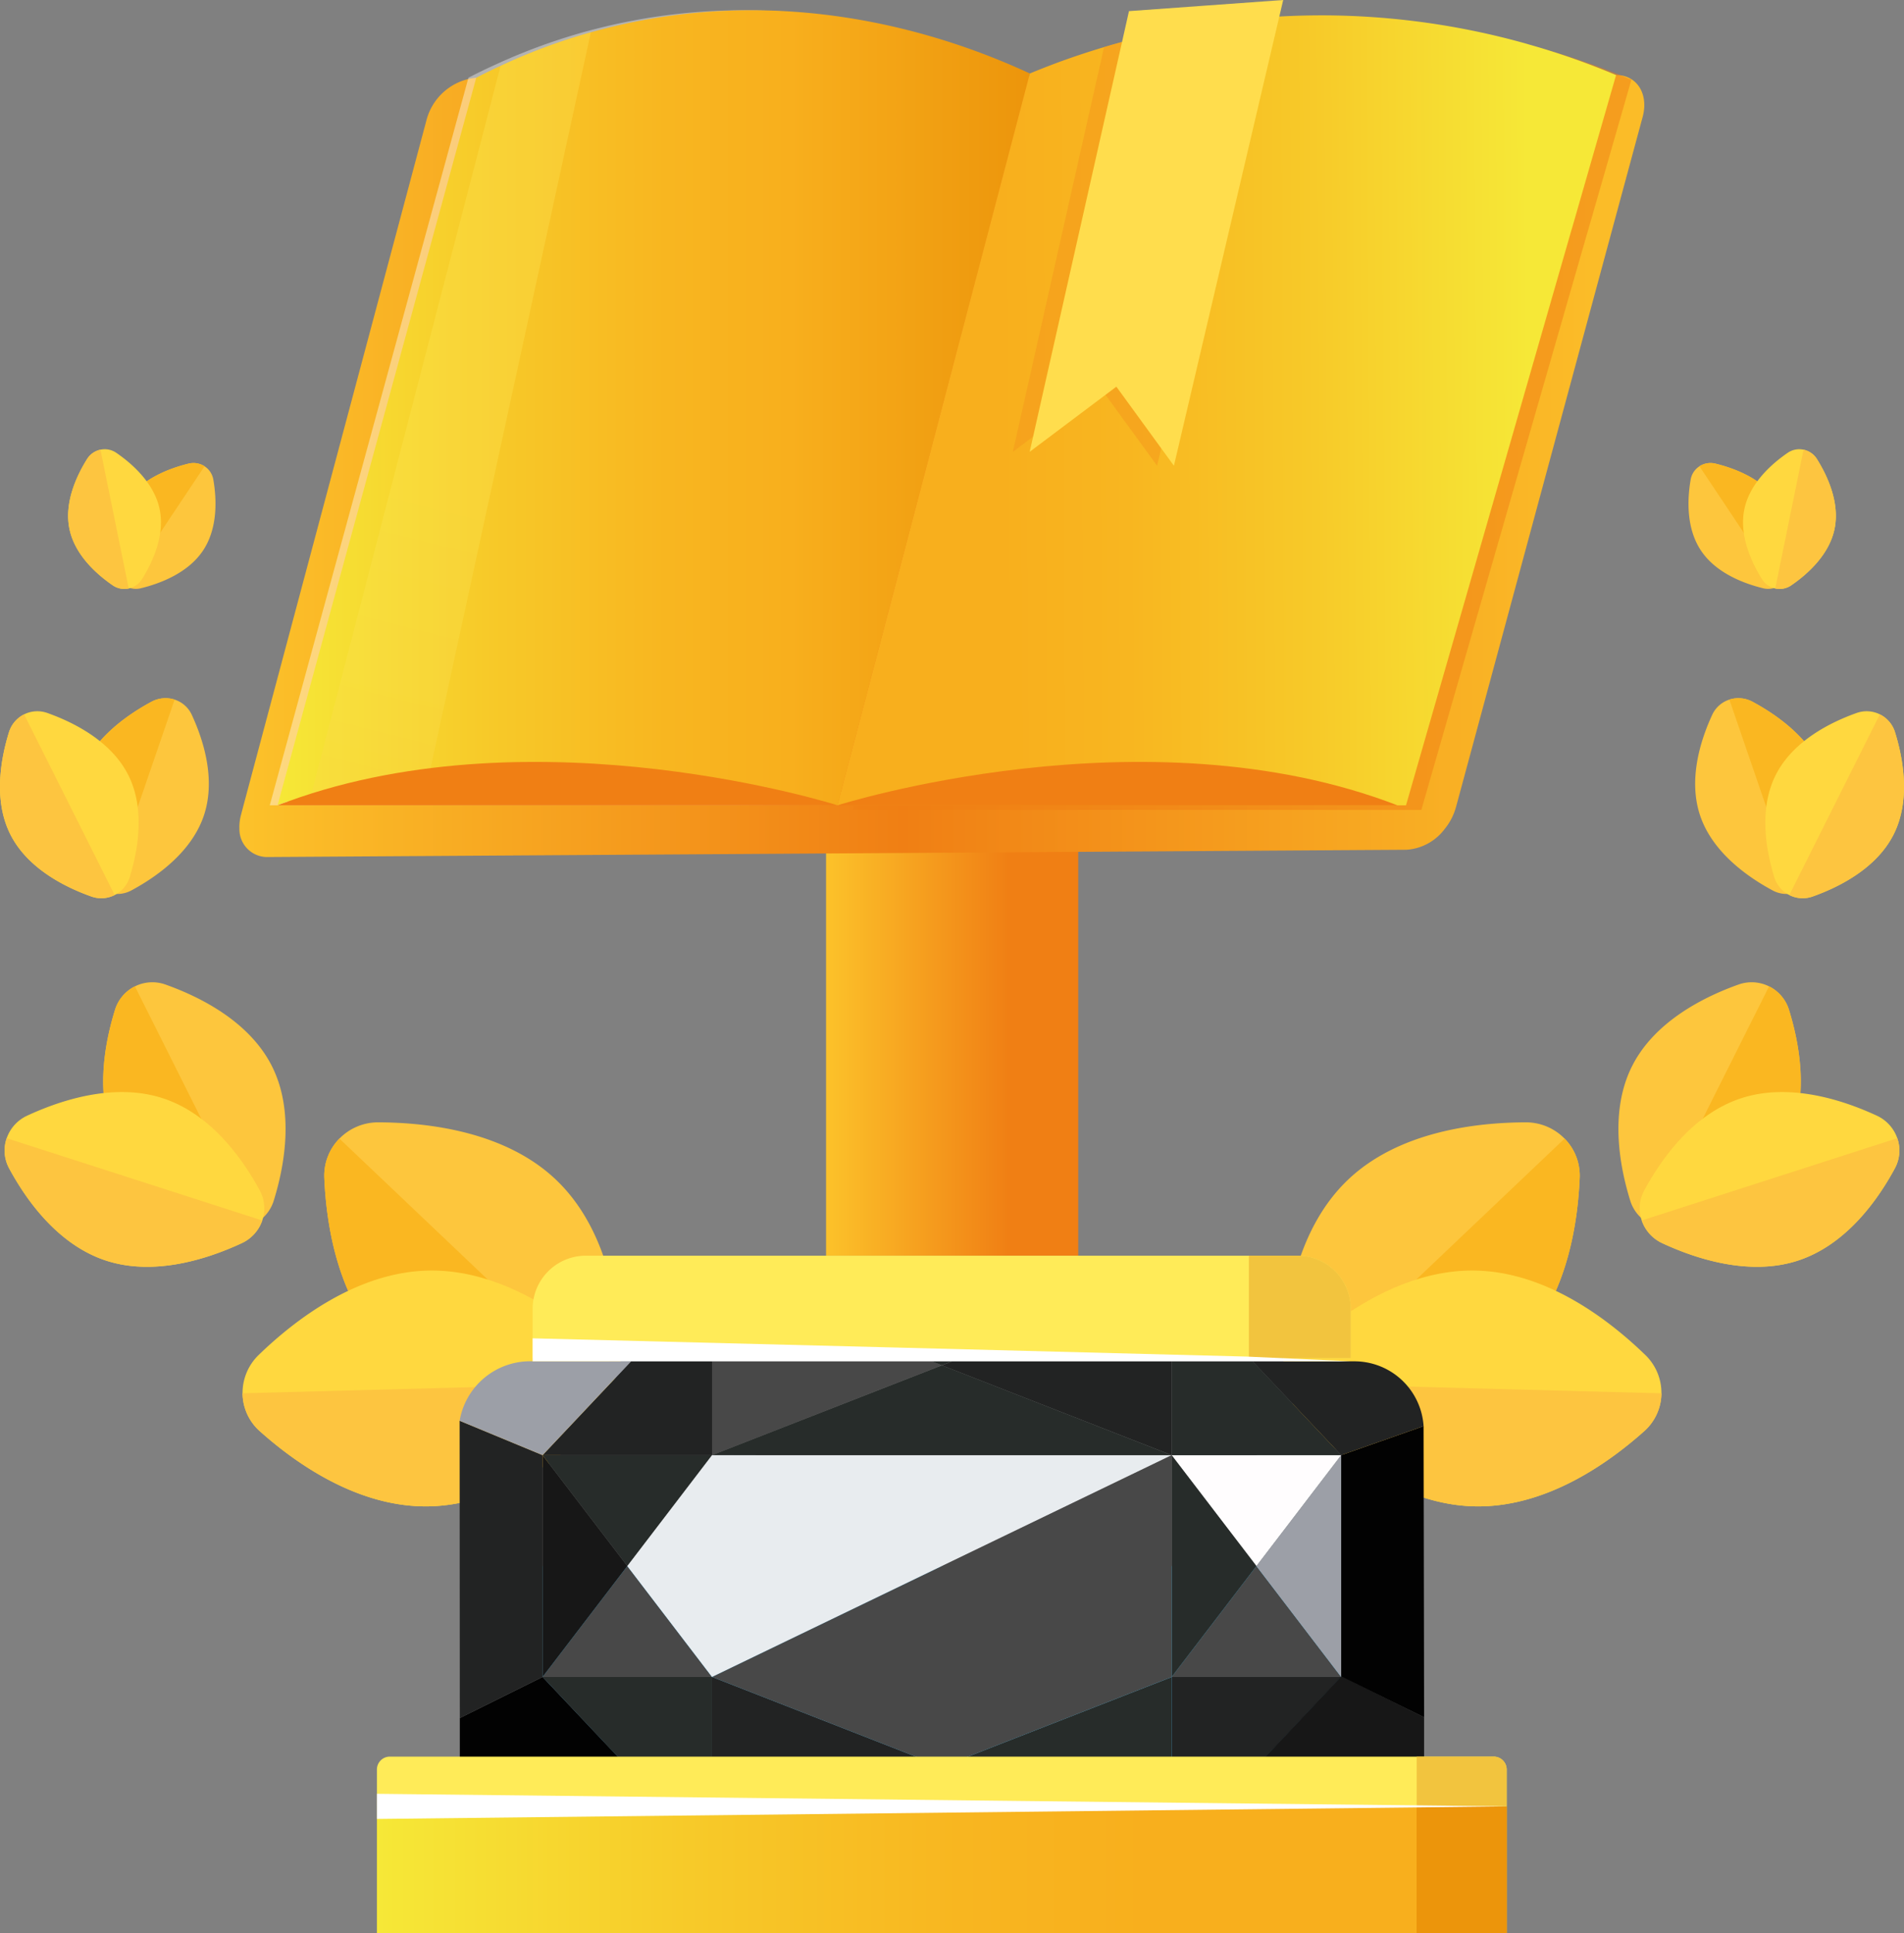 <svg id="Слой_1" data-name="Слой 1" xmlns="http://www.w3.org/2000/svg" xmlns:xlink="http://www.w3.org/1999/xlink" viewBox="0 0 182.87 185.61"><rect x="0" y="0" width="182.87" height="185.61" fill="#808080" stroke="none"/><defs><style>.cls-1{fill:#fdc63d;}.cls-2{fill:#fab721;}.cls-3{fill:#ffd83f;}.cls-4{fill:#fdc540;}.cls-5{fill:url(#Безымянный_градиент_7);}.cls-6{fill:#54c2f0;}.cls-7{fill:#272c2a;}.cls-8{fill:#484848;}.cls-9{fill:#171717;}.cls-10{fill:#222323;}.cls-11{fill:#fffdfe;}.cls-12{fill:#9c9fa7;}.cls-13{fill:#e8ecef;}.cls-14{fill:#020202;}.cls-15{fill:url(#Безымянный_градиент_9);}.cls-16{fill:#ffeb58;}.cls-17{fill:#ec950b;}.cls-18{fill:#f2c43e;}.cls-19,.cls-21{fill:#fff;}.cls-20{fill:url(#Безымянный_градиент_18);}.cls-21{opacity:0.4;}.cls-22{fill:url(#Безымянный_градиент_10);}.cls-23,.cls-26{opacity:0.5;}.cls-23{fill:url(#Безымянный_градиент_25);}.cls-24{fill:url(#Безымянный_градиент_9-2);}.cls-25{fill:url(#Безымянный_градиент_25-2);}.cls-26{fill:#f4961c;}.cls-27{fill:#ffdd4d;}.cls-28{opacity:0.3;fill:url(#Безымянный_градиент_28);}.cls-29{fill:url(#Безымянный_градиент_25-3);}</style><linearGradient id="Безымянный_градиент_7" x1="79.339" y1="100.628" x2="103.558" y2="100.628" gradientUnits="userSpaceOnUse"><stop offset="0" stop-color="#fcc22a"/><stop offset="0.726" stop-color="#f07f14"/></linearGradient><linearGradient id="Безымянный_градиент_9" x1="36.2" y1="179.516" x2="144.716" y2="179.516" gradientUnits="userSpaceOnUse"><stop offset="0" stop-color="#f6e837"/><stop offset="0.275" stop-color="#f7ca29"/><stop offset="0.516" stop-color="#f8b620"/><stop offset="0.681" stop-color="#f8af1d"/></linearGradient><linearGradient id="Безымянный_градиент_18" x1="31.123" y1="51.937" x2="166.06" y2="51.937" gradientUnits="userSpaceOnUse"><stop offset="0" stop-color="#fcc22a"/><stop offset="0.472" stop-color="#f07f14"/><stop offset="0.962" stop-color="#fbbc28"/></linearGradient><linearGradient id="Безымянный_градиент_10" x1="34.792" y1="46.342" x2="107.047" y2="46.342" gradientUnits="userSpaceOnUse"><stop offset="0" stop-color="#f6e837"/><stop offset="0.275" stop-color="#f7ca29"/><stop offset="0.516" stop-color="#f8b620"/><stop offset="0.681" stop-color="#f8af1d"/><stop offset="1" stop-color="#ec950b"/></linearGradient><linearGradient id="Безымянный_градиент_25" x1="156.518" y1="46.948" x2="81.739" y2="47.348" gradientUnits="userSpaceOnUse"><stop offset="0.234" stop-color="#f07f14"/><stop offset="0.76" stop-color="#f07f14"/></linearGradient><linearGradient id="Безымянный_градиент_9-2" x1="155.046" y1="46.502" x2="80.267" y2="46.903" xlink:href="#Безымянный_градиент_9"/><linearGradient id="Безымянный_градиент_25-2" x1="88.569" y1="82.425" x2="142.345" y2="82.425" xlink:href="#Безымянный_градиент_25"/><linearGradient id="Безымянный_градиент_28" x1="62.639" y1="7.257" x2="35.314" y2="115.976" gradientUnits="userSpaceOnUse"><stop offset="0.026" stop-color="#ffeb58"/><stop offset="0.449" stop-color="#ffe957"/><stop offset="0.606" stop-color="#fee252"/><stop offset="0.718" stop-color="#fcd64b"/><stop offset="0.81" stop-color="#fac540"/><stop offset="0.888" stop-color="#f7af32"/><stop offset="0.957" stop-color="#f39421"/><stop offset="1" stop-color="#f07f14"/></linearGradient><linearGradient id="Безымянный_градиент_25-3" x1="34.792" y1="82.424" x2="88.571" y2="82.424" xlink:href="#Безымянный_градиент_25"/></defs><title>3</title><path class="cls-1" d="M153.628,136.88c-4.843,4.6-12.195,5.494-17.094,5.503a5.205,5.205,0,0,1-3.715-1.576,5.058,5.058,0,0,1-1.437-3.709c.199-4.833,1.386-12.05,6.229-16.65s12.195-5.494,17.094-5.503a5.193,5.193,0,0,1,3.7,1.561,5.07,5.07,0,0,1,1.453,3.725C159.658,125.062,158.471,132.28,153.628,136.88Z" transform="translate(-8.134 -7.195)"/><path class="cls-2" d="M153.628,136.88c-4.843,4.6-12.195,5.494-17.094,5.503a5.205,5.205,0,0,1-3.715-1.576l25.586-24.302a5.07,5.07,0,0,1,1.453,3.725C159.658,125.062,158.471,132.28,153.628,136.88Z" transform="translate(-8.134 -7.195)"/><path class="cls-3" d="M149.69,151.809c-6.771-.18-12.688-4.693-16.213-8.109a5.076,5.076,0,0,1-1.538-3.693,4.912,4.912,0,0,1,1.624-3.587c3.602-3.226,9.622-7.422,16.393-7.242s12.688,4.693,16.212,8.109a5.064,5.064,0,0,1,1.539,3.671,4.923,4.923,0,0,1-1.624,3.608C162.48,147.793,156.46,151.989,149.69,151.809Z" transform="translate(-8.134 -7.195)"/><path class="cls-4" d="M149.69,151.809c-6.771-.18-12.688-4.693-16.213-8.109a5.076,5.076,0,0,1-1.538-3.693l35.768.951a4.923,4.923,0,0,1-1.624,3.608C162.48,147.793,156.46,151.989,149.69,151.809Z" transform="translate(-8.134 -7.195)"/><path class="cls-1" d="M179.79,117.032c-2.165,4.319-6.943,6.69-10.271,7.868a3.752,3.752,0,0,1-4.797-2.4c-1.049-3.368-2.01-8.611.154-12.93s6.943-6.69,10.271-7.868a3.752,3.752,0,0,1,4.797,2.4C180.994,107.47,181.955,112.713,179.79,117.032Z" transform="translate(-8.134 -7.195)"/><path class="cls-2" d="M179.79,117.032c-2.165,4.319-6.943,6.69-10.271,7.868a3.745,3.745,0,0,1-2.911-.195l11.437-22.816a3.74,3.74,0,0,1,1.9,2.213C180.994,107.47,181.955,112.713,179.79,117.032Z" transform="translate(-8.134 -7.195)"/><path class="cls-3" d="M180.772,128.232c-4.646,1.495-9.775-.191-13.007-1.696a3.742,3.742,0,0,1-1.951-2.17,3.587,3.587,0,0,1,.225-2.853c1.658-3.078,4.722-7.4,9.369-8.895s9.775.192,13.007,1.696a3.734,3.734,0,0,1,1.945,2.155,3.595,3.595,0,0,1-.22,2.868C188.482,122.415,185.418,126.737,180.772,128.232Z" transform="translate(-8.134 -7.195)"/><path class="cls-4" d="M180.772,128.232c-4.646,1.495-9.775-.191-13.007-1.696a3.742,3.742,0,0,1-1.951-2.17l24.546-7.898a3.595,3.595,0,0,1-.22,2.868C188.482,122.415,185.418,126.737,180.772,128.232Z" transform="translate(-8.134 -7.195)"/><path class="cls-1" d="M183.398,81.698c1.205,3.507-.034,7.339-1.154,9.75a2.737,2.737,0,0,1-1.647,1.44,2.843,2.843,0,0,1-2.199-.202c-2.389-1.281-5.752-3.633-6.957-7.14s.034-7.339,1.154-9.75a2.731,2.731,0,0,1,1.636-1.436,2.849,2.849,0,0,1,2.21.199C178.83,75.84,182.193,78.191,183.398,81.698Z" transform="translate(-8.134 -7.195)"/><path class="cls-2" d="M183.398,81.698c1.205,3.507-.034,7.339-1.154,9.75a2.737,2.737,0,0,1-1.647,1.44l-6.365-18.528a2.849,2.849,0,0,1,2.21.199C178.83,75.84,182.193,78.191,183.398,81.698Z" transform="translate(-8.134 -7.195)"/><path class="cls-3" d="M190.014,87.29c-1.646,3.284-5.279,5.087-7.809,5.982a2.853,2.853,0,0,1-3.647-1.825c-.798-2.561-1.529-6.547.117-9.831s5.279-5.087,7.809-5.982a2.853,2.853,0,0,1,3.647,1.825C190.929,80.02,191.66,84.007,190.014,87.29Z" transform="translate(-8.134 -7.195)"/><path class="cls-4" d="M190.014,87.29c-1.646,3.284-5.279,5.087-7.809,5.982a2.847,2.847,0,0,1-2.214-.148l8.695-17.347a2.843,2.843,0,0,1,1.445,1.682C190.929,80.02,191.66,84.007,190.014,87.29Z" transform="translate(-8.134 -7.195)"/><path class="cls-1" d="M178.865,55.325c1.447,2.17,1.307,4.992.988,6.828a1.902,1.902,0,0,1-.849,1.269,1.967,1.967,0,0,1-1.518.251c-1.842-.448-4.535-1.452-5.982-3.621s-1.307-4.992-.988-6.828a1.897,1.897,0,0,1,.842-1.265,1.971,1.971,0,0,1,1.526-.256C174.725,52.152,177.417,53.155,178.865,55.325Z" transform="translate(-8.134 -7.195)"/><path class="cls-2" d="M178.865,55.325c1.447,2.17,1.307,4.992.988,6.828a1.902,1.902,0,0,1-.849,1.269l-7.646-11.463a1.971,1.971,0,0,1,1.526-.256C174.725,52.152,177.417,53.155,178.865,55.325Z" transform="translate(-8.134 -7.195)"/><path class="cls-3" d="M184.337,57.955c-.514,2.522-2.636,4.389-4.179,5.445a1.969,1.969,0,0,1-1.519.29A2.001,2.001,0,0,1,177.369,62.804c-1.002-1.599-2.216-4.178-1.702-6.7s2.636-4.389,4.179-5.445a1.964,1.964,0,0,1,1.51-.292,2.005,2.005,0,0,1,1.278.888C183.636,52.853,184.851,55.433,184.337,57.955Z" transform="translate(-8.134 -7.195)"/><path class="cls-4" d="M184.337,57.955c-.514,2.522-2.636,4.389-4.179,5.445a1.969,1.969,0,0,1-1.519.29l2.718-13.323a2.005,2.005,0,0,1,1.278.888C183.636,52.853,184.851,55.433,184.337,57.955Z" transform="translate(-8.134 -7.195)"/><path class="cls-1" d="M45.51,136.88c4.843,4.6,12.195,5.494,17.094,5.503a5.205,5.205,0,0,0,3.715-1.576,5.058,5.058,0,0,0,1.437-3.709c-.199-4.833-1.386-12.05-6.229-16.65s-12.195-5.494-17.094-5.503a5.193,5.193,0,0,0-3.7,1.561,5.07,5.07,0,0,0-1.453,3.725C39.479,125.062,40.667,132.28,45.51,136.88Z" transform="translate(-8.134 -7.195)"/><path class="cls-2" d="M45.51,136.88c4.843,4.6,12.195,5.494,17.094,5.503a5.205,5.205,0,0,0,3.715-1.576l-25.586-24.302a5.07,5.07,0,0,0-1.453,3.725C39.479,125.062,40.667,132.28,45.51,136.88Z" transform="translate(-8.134 -7.195)"/><path class="cls-3" d="M49.447,151.809c6.771-.18,12.688-4.693,16.213-8.109a5.076,5.076,0,0,0,1.538-3.693,4.912,4.912,0,0,0-1.624-3.587c-3.602-3.226-9.622-7.422-16.393-7.242s-12.688,4.693-16.212,8.109a5.064,5.064,0,0,0-1.539,3.671,4.923,4.923,0,0,0,1.624,3.608C36.657,147.793,42.677,151.989,49.447,151.809Z" transform="translate(-8.134 -7.195)"/><path class="cls-4" d="M49.447,151.809c6.771-.18,12.688-4.693,16.213-8.109a5.076,5.076,0,0,0,1.538-3.693l-35.768.951a4.923,4.923,0,0,0,1.624,3.608C36.657,147.793,42.677,151.989,49.447,151.809Z" transform="translate(-8.134 -7.195)"/><path class="cls-1" d="M19.347,117.032c2.165,4.319,6.943,6.69,10.271,7.868a3.752,3.752,0,0,0,4.797-2.4c1.049-3.368,2.01-8.611-.154-12.93s-6.943-6.69-10.271-7.868a3.752,3.752,0,0,0-4.797,2.4C18.143,107.47,17.182,112.713,19.347,117.032Z" transform="translate(-8.134 -7.195)"/><path class="cls-2" d="M19.347,117.032c2.165,4.319,6.943,6.69,10.271,7.868a3.745,3.745,0,0,0,2.911-.195l-11.437-22.816a3.74,3.74,0,0,0-1.9,2.213C18.143,107.47,17.182,112.713,19.347,117.032Z" transform="translate(-8.134 -7.195)"/><path class="cls-3" d="M18.365,128.232c4.646,1.495,9.775-.191,13.007-1.696a3.742,3.742,0,0,0,1.951-2.17,3.587,3.587,0,0,0-.225-2.853c-1.658-3.078-4.722-7.4-9.369-8.895s-9.775.192-13.007,1.696a3.734,3.734,0,0,0-1.945,2.155,3.595,3.595,0,0,0,.22,2.868C10.655,122.415,13.719,126.737,18.365,128.232Z" transform="translate(-8.134 -7.195)"/><path class="cls-4" d="M18.365,128.232c4.646,1.495,9.775-.191,13.007-1.696a3.742,3.742,0,0,0,1.951-2.17l-24.546-7.898a3.595,3.595,0,0,0,.22,2.868C10.655,122.415,13.719,126.737,18.365,128.232Z" transform="translate(-8.134 -7.195)"/><path class="cls-1" d="M15.739,81.698c-1.205,3.507.034,7.339,1.154,9.75a2.737,2.737,0,0,0,1.647,1.44,2.843,2.843,0,0,0,2.199-.202c2.389-1.281,5.752-3.633,6.957-7.14s-.034-7.339-1.154-9.75a2.731,2.731,0,0,0-1.636-1.436,2.849,2.849,0,0,0-2.21.199C20.307,75.84,16.944,78.191,15.739,81.698Z" transform="translate(-8.134 -7.195)"/><path class="cls-2" d="M15.739,81.698c-1.205,3.507.034,7.339,1.154,9.75a2.737,2.737,0,0,0,1.647,1.44L24.906,74.36a2.849,2.849,0,0,0-2.21.199C20.307,75.84,16.944,78.191,15.739,81.698Z" transform="translate(-8.134 -7.195)"/><path class="cls-3" d="M9.123,87.29c1.646,3.284,5.279,5.087,7.809,5.982a2.853,2.853,0,0,0,3.647-1.825c.798-2.561,1.529-6.547-.117-9.831s-5.279-5.087-7.809-5.982a2.853,2.853,0,0,0-3.647,1.825C8.208,80.02,7.477,84.007,9.123,87.29Z" transform="translate(-8.134 -7.195)"/><path class="cls-4" d="M9.123,87.29c1.646,3.284,5.279,5.087,7.809,5.982a2.847,2.847,0,0,0,2.214-.148L10.45,75.777A2.843,2.843,0,0,0,9.005,77.459C8.208,80.02,7.477,84.007,9.123,87.29Z" transform="translate(-8.134 -7.195)"/><path class="cls-1" d="M20.272,55.325c-1.447,2.17-1.307,4.992-.988,6.828a1.902,1.902,0,0,0,.849,1.269,1.967,1.967,0,0,0,1.518.251c1.842-.448,4.535-1.452,5.982-3.621s1.307-4.992.988-6.828a1.897,1.897,0,0,0-.842-1.265,1.971,1.971,0,0,0-1.526-.256C24.412,52.152,21.72,53.155,20.272,55.325Z" transform="translate(-8.134 -7.195)"/><path class="cls-2" d="M20.272,55.325c-1.447,2.17-1.307,4.992-.988,6.828a1.902,1.902,0,0,0,.849,1.269l7.646-11.463a1.971,1.971,0,0,0-1.526-.256C24.412,52.152,21.72,53.155,20.272,55.325Z" transform="translate(-8.134 -7.195)"/><path class="cls-3" d="M14.8,57.955c.514,2.522,2.636,4.389,4.179,5.445a1.969,1.969,0,0,0,1.519.29,2.001,2.001,0,0,0,1.27-.886c1.002-1.599,2.216-4.178,1.702-6.7S20.834,51.715,19.291,50.659a1.964,1.964,0,0,0-1.51-.292,2.005,2.005,0,0,0-1.278.888C15.501,52.853,14.286,55.433,14.8,57.955Z" transform="translate(-8.134 -7.195)"/><path class="cls-4" d="M14.8,57.955c.514,2.522,2.636,4.389,4.179,5.445a1.969,1.969,0,0,0,1.519.29L17.781,50.367a2.005,2.005,0,0,0-1.278.888C15.501,52.853,14.286,55.433,14.8,57.955Z" transform="translate(-8.134 -7.195)"/><rect class="cls-5" x="79.339" y="80.709" width="24.219" height="39.838"/><polygon class="cls-6" points="128.814 150.353 128.814 161.144 121.506 168.82 120.363 170.018 60.629 170.018 59.55 168.885 52.113 160.995 52.113 150.353 128.814 150.353"/><polygon class="cls-7" points="68.392 160.995 68.392 170.018 60.629 170.018 59.55 168.885 52.113 160.995 68.392 160.995"/><polygon class="cls-7" points="52.109 139.7 60.251 150.349 68.393 139.7 52.109 139.7"/><polygon class="cls-8" points="52.109 160.999 60.251 150.349 68.393 160.999 52.109 160.999"/><polygon class="cls-9" points="52.109 160.999 52.109 139.7 60.251 150.349 52.109 160.999"/><polygon class="cls-10" points="128.814 160.995 121.432 168.81 120.297 170.018 112.534 170.018 112.534 160.995 128.814 160.995"/><polygon class="cls-8" points="128.816 160.999 120.674 150.349 112.532 160.999 128.816 160.999"/><polygon class="cls-11" points="128.816 139.7 120.674 150.349 112.532 139.7 128.816 139.7"/><polygon class="cls-12" points="128.816 139.7 128.816 160.999 120.674 150.349 128.816 139.7"/><path class="cls-13" d="M76.527,168.194,68.385,157.544,76.527,146.895q22.069.004,44.139.008Q98.596,157.548,76.527,168.194Z" transform="translate(-8.134 -7.195)"/><path class="cls-7" d="M120.666,168.194V146.902q4.071,5.321,8.142,10.642Z" transform="translate(-8.134 -7.195)"/><polygon class="cls-10" points="90.463 169.624 89.459 170.018 68.392 170.018 68.392 160.995 90.463 169.624"/><polygon class="cls-7" points="112.534 161.004 112.534 170.018 91.467 170.018 90.463 169.624 112.534 161.004"/><polygon class="cls-8" points="68.393 160.997 90.463 169.625 112.532 161.001 112.532 139.704 68.393 160.997"/><polygon class="cls-14" points="59.553 168.884 52.109 160.999 44.163 164.941 44.163 170.014 59.553 168.884"/><polygon class="cls-10" points="44.163 164.941 44.146 136.4 52.109 139.7 52.109 160.999 44.163 164.941"/><polygon class="cls-9" points="121.39 168.81 128.834 160.925 136.779 164.867 136.779 169.94 121.39 168.81"/><path class="cls-14" d="M144.864,144.111q.025,13.975.049,27.951h0q-3.978-1.957-7.957-3.915l-.009-.009q.001-10.622.003-21.243Q140.907,145.503,144.864,144.111Z" transform="translate(-8.134 -7.195)"/><polygon class="cls-10" points="68.392 130.688 68.392 139.701 52.113 139.701 60.619 130.688 68.392 130.688"/><path class="cls-7" d="M136.947,146.887v.009h-.028c-5.42,0-10.822,0-16.242.009h-.009v-9.023h7.772Z" transform="translate(-8.134 -7.195)"/><polygon class="cls-8" points="90.463 131.071 68.392 139.701 68.392 130.688 89.478 130.688 90.463 131.071"/><polygon class="cls-10" points="112.534 130.688 112.534 139.701 90.463 131.081 91.467 130.688 112.534 130.688"/><polygon class="cls-7" points="68.393 139.7 112.532 139.704 90.463 131.079 68.393 139.7"/><path class="cls-12" d="M68.753,137.882l-8.507,9.014-7.967-3.301a6.873,6.873,0,0,1,6.675-5.713Z" transform="translate(-8.134 -7.195)"/><path class="cls-10" d="M128.436,137.887,136.95,146.895l7.914-2.783a6.657,6.657,0,0,0-6.629-6.224Z" transform="translate(-8.134 -7.195)"/><polygon class="cls-7" points="91.449 130.688 90.463 131.071 89.478 130.688 91.449 130.688"/><rect class="cls-15" x="36.2" y="173.421" width="108.517" height="12.19"/><path class="cls-16" d="M137.858,132.856v4.738H59.29v-4.738a5.109,5.109,0,0,1,5.119-5.109h68.377A5.093,5.093,0,0,1,137.858,132.856Z" transform="translate(-8.134 -7.195)"/><rect class="cls-17" x="136.061" y="173.421" width="8.655" height="12.19"/><path class="cls-16" d="M37.442,168.643h106.023a1.241,1.241,0,0,1,1.241,1.241v3.536a0,0,0,0,1,0,0H36.2a0,0,0,0,1,0,0v-3.536A1.241,1.241,0,0,1,37.442,168.643Z"/><path class="cls-18" d="M136.066,168.643h7.404a1.241,1.241,0,0,1,1.241,1.241v3.536a0,0,0,0,1,0,0H136.066a0,0,0,0,1,0,0V168.643A0,0,0,0,1,136.066,168.643Z"/><polygon class="cls-19" points="36.2 172.214 144.711 173.421 36.2 174.628 36.2 172.214"/><path class="cls-18" d="M137.865,132.859v4.731h-9.782v-9.848H132.782A5.103,5.103,0,0,1,137.865,132.859Z" transform="translate(-8.134 -7.195)"/><path class="cls-19" d="M137.858,137.887H59.29v-2.207q34.286.862,68.59,1.753C131.209,137.581,134.529,137.729,137.858,137.887Z" transform="translate(-8.134 -7.195)"/><path class="cls-20" d="M165.898,18.439,148.022,84.506l-.06.21a5.658,5.658,0,0,1-1.064,2.053A4.998,4.998,0,0,1,143.227,88.776L33.885,89.473a2.669,2.669,0,0,1-2.757-2.705,4.4,4.4,0,0,1,.15-1.326l.247-.937L49.095,18.731a5.481,5.481,0,0,1,4.78-4.076l53.097-.12,56.379-.135C165.352,14.393,166.505,16.214,165.898,18.439Z" transform="translate(-8.134 -7.195)"/><path class="cls-21" d="M106.298,14.251,87.822,84.506H34.043q9.541-34.929,19.083-69.85c.742-.382,1.521-.772,2.338-1.139a56.898,56.898,0,0,1,8.669-3.222c1.304-.36,2.66-.697,4.076-.981C85.589,5.785,100.034,11.352,106.298,14.251Z" transform="translate(-8.134 -7.195)"/><path class="cls-22" d="M107.047,14.251,88.571,84.506H34.792q9.541-34.929,19.083-69.85c.742-.382,1.521-.772,2.338-1.139a56.898,56.898,0,0,1,8.669-3.222c1.304-.36,2.66-.697,4.076-.981C86.339,5.785,100.784,11.352,107.047,14.251Z" transform="translate(-8.134 -7.195)"/><path class="cls-23" d="M164.823,14.847l-4.241,14.737c-.007.022-.015.037-.022.06l-15.913,55.308H90.043l18.476-70.255c.877-.367,1.858-.749,2.929-1.146,1.266-.457,2.667-.929,4.196-1.386,1.349-.405,2.802-.794,4.353-1.154A72.743,72.743,0,0,1,130.838,9.34c1.858-.15,3.799-.225,5.806-.225a72.822,72.822,0,0,1,19.66,2.75c.015.007.022.007.037.015A72.138,72.138,0,0,1,164.823,14.847Z" transform="translate(-8.134 -7.195)"/><path class="cls-24" d="M163.351,14.401l-4.241,14.737c-.007.022-.015.037-.022.06l-15.913,55.308H88.571L107.047,14.251c.877-.367,1.858-.749,2.929-1.146,1.266-.457,2.667-.929,4.196-1.386,1.349-.405,2.802-.794,4.353-1.154a72.745,72.745,0,0,1,10.841-1.671c1.858-.15,3.799-.225,5.806-.225A72.822,72.822,0,0,1,154.832,11.419c.015.007.022.007.037.015A72.137,72.137,0,0,1,163.351,14.401Z" transform="translate(-8.134 -7.195)"/><path class="cls-25" d="M88.569,84.509s29.508-9.376,53.776,0Z" transform="translate(-8.134 -7.195)"/><path class="cls-26" d="M129.366,8.894,119.267,51.907l-5.522-7.59-8.331,6.256,8.758-38.855A72.836,72.836,0,0,1,129.366,8.894Z" transform="translate(-8.134 -7.195)"/><polygon class="cls-27" points="115.631 0.549 108.433 1.068 98.896 43.376 107.221 37.122 112.75 44.716 123.245 0 115.631 0.549"/><path class="cls-19" d="M88.571,84.506H34.792c.33-.127.667-.255.996-.367Z" transform="translate(-8.134 -7.195)"/><path class="cls-28" d="M64.881,10.295,48.87,83.771H37.946l18.266-70.255A56.898,56.898,0,0,1,64.881,10.295Z" transform="translate(-8.134 -7.195)"/><path class="cls-29" d="M88.571,84.506H34.792c.33-.127.667-.255.996-.367C59.861,75.388,88.571,84.506,88.571,84.506Z" transform="translate(-8.134 -7.195)"/></svg>